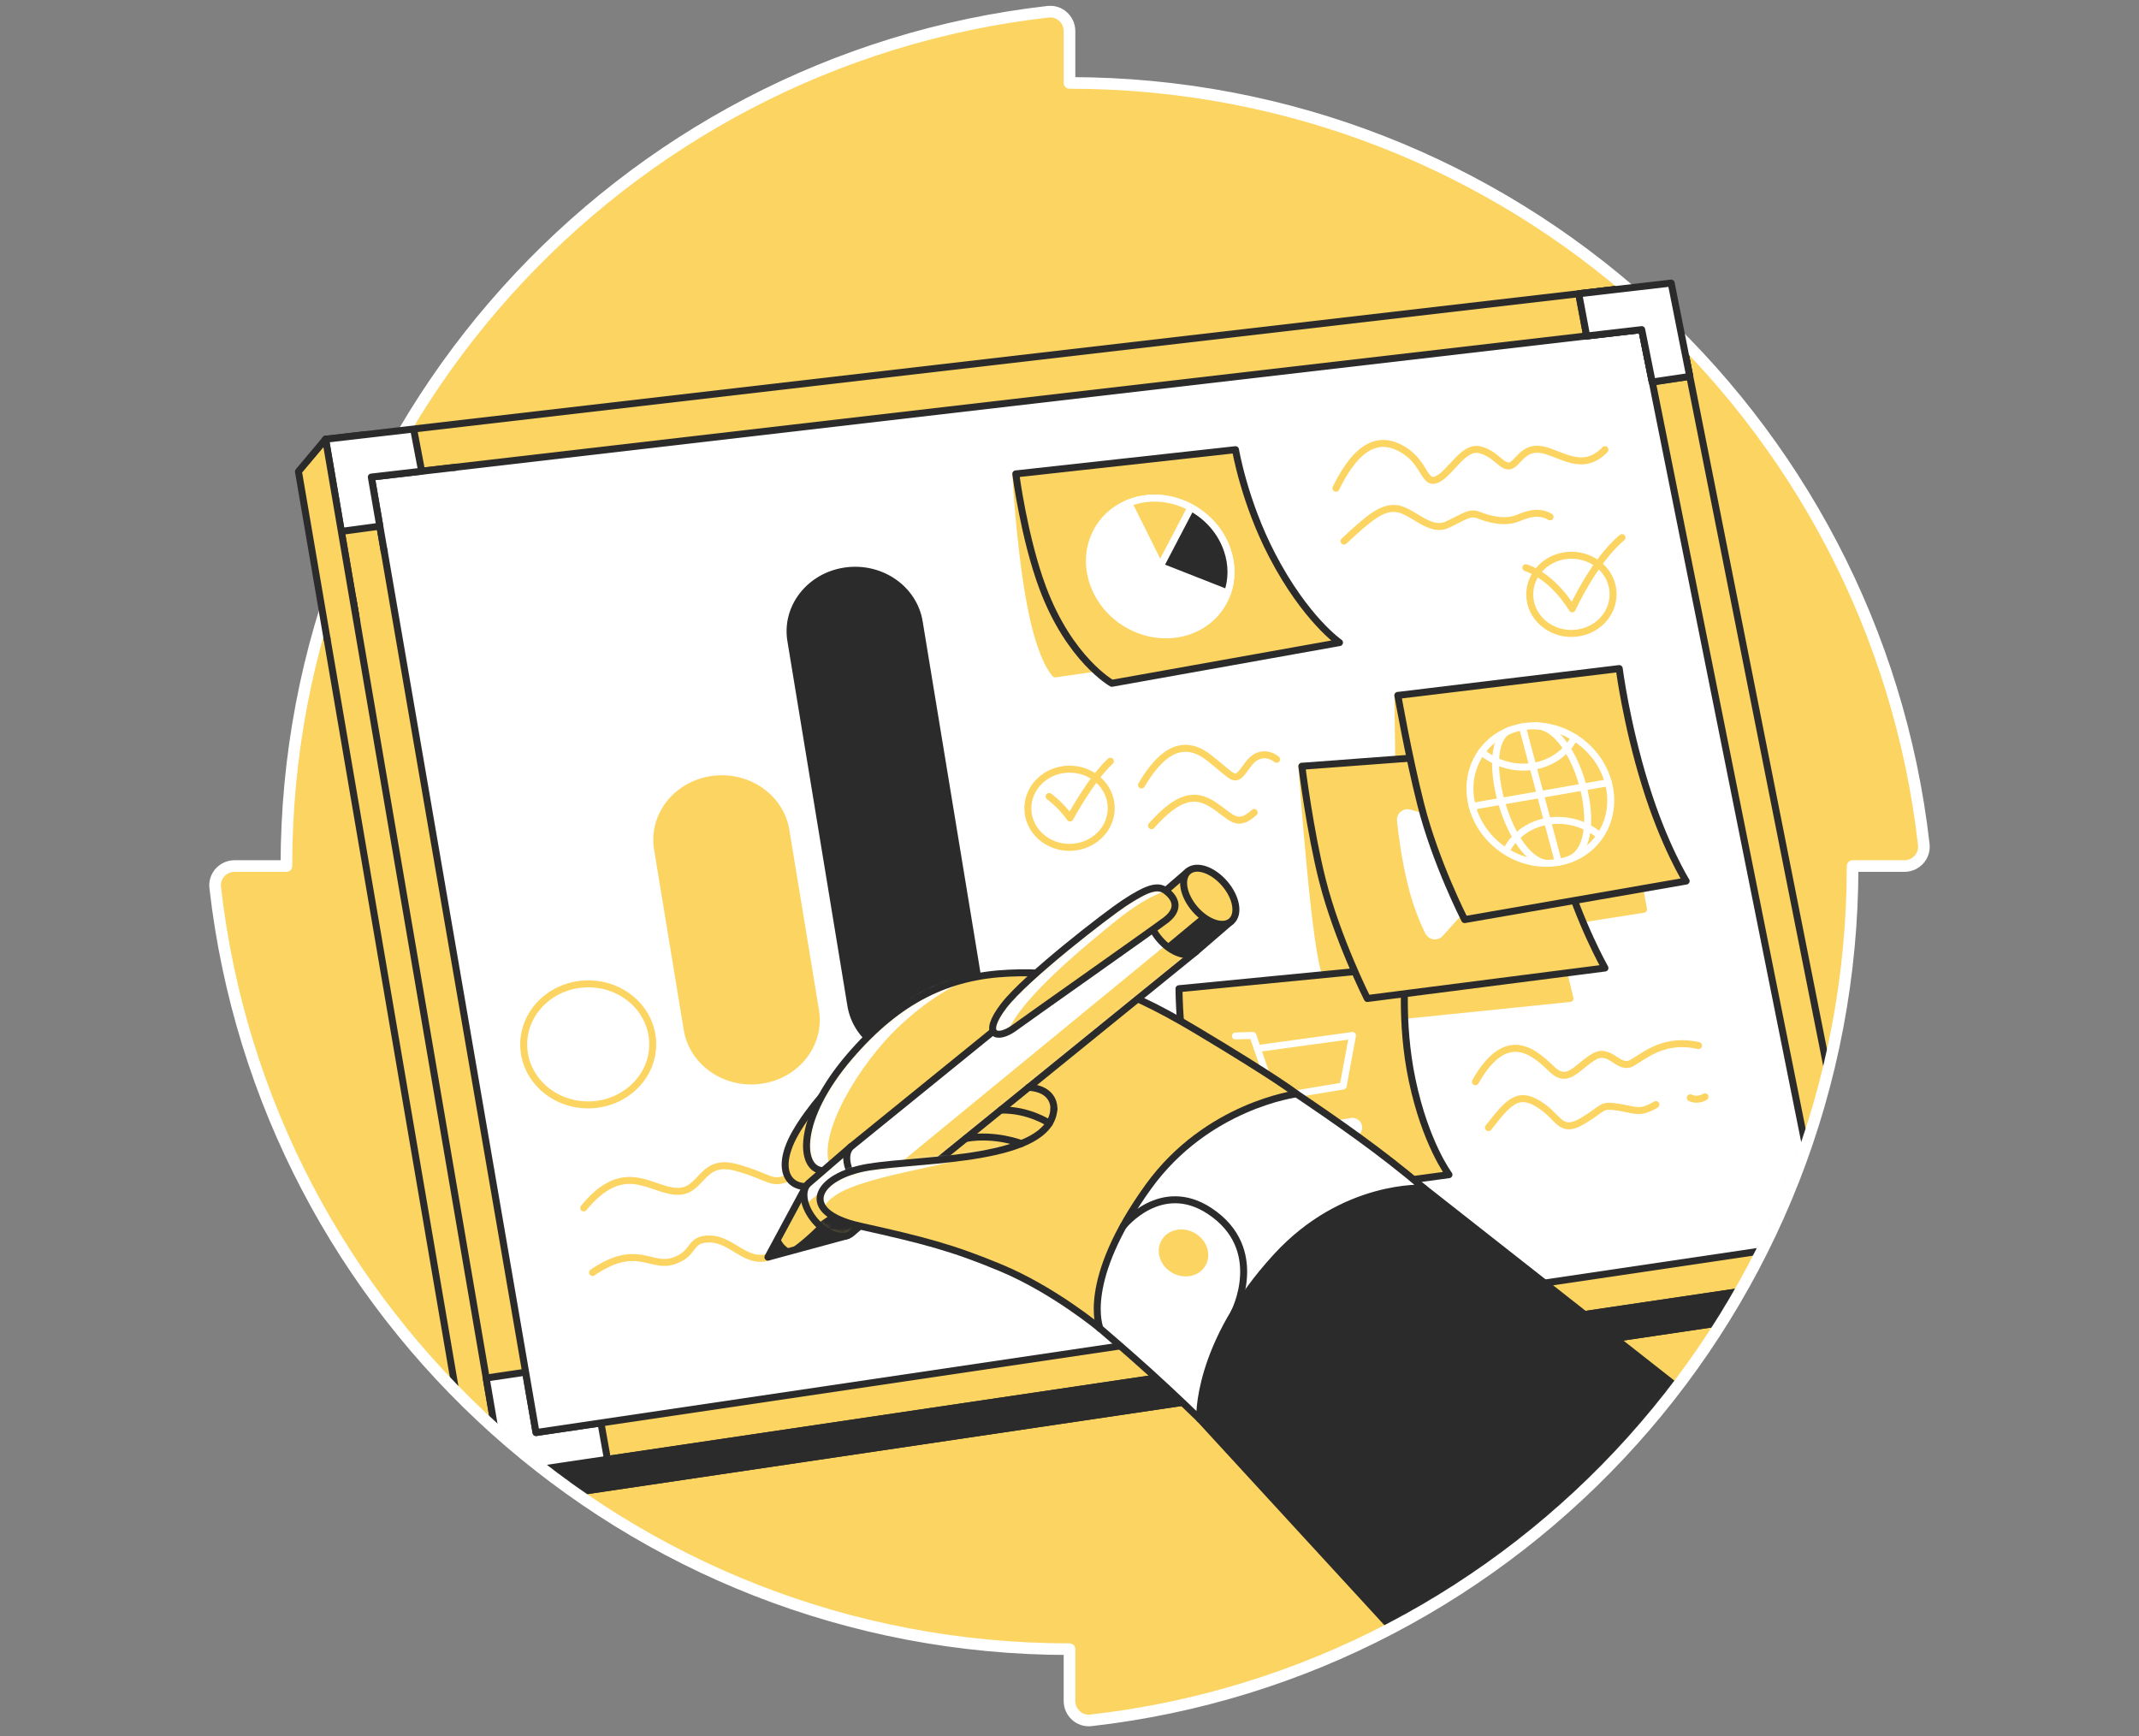 <svg xmlns="http://www.w3.org/2000/svg" width="377" height="306" viewBox="0 0 377 306" fill="none"><rect x="0" y="0" width="377" height="306" fill="#808080" stroke="none"/><path d="M188.499 14.615V5.476C188.499 3.449 186.741 1.838 184.729 2.069C109.168 10.641 50.478 74.783 50.478 152.64H41.335C39.308 152.64 37.698 154.398 37.928 156.414C46.504 231.972 110.643 290.669 188.499 290.669V299.808C188.499 301.835 190.257 303.446 192.269 303.216C267.831 294.64 326.521 230.497 326.521 152.64H335.66C337.687 152.64 339.297 150.886 339.071 148.87C330.499 73.312 266.353 14.615 188.495 14.615" fill="#FCD462"></path><mask id="mask0_485_24157" style="mask-type:luminance" maskUnits="userSpaceOnUse" x="37" y="2" width="303" height="302"><path d="M188.499 14.607V5.468C188.499 3.441 186.741 1.83 184.729 2.061C109.168 10.633 50.478 74.776 50.478 152.632H41.335C39.308 152.632 37.698 154.39 37.928 156.406C46.504 231.964 110.643 290.661 188.499 290.661V299.8C188.499 301.827 190.257 303.438 192.269 303.208C267.831 294.632 326.521 230.489 326.521 152.632H335.66C337.687 152.632 339.297 150.878 339.071 148.862C330.499 73.305 266.353 14.607 188.495 14.607" fill="white"></path></mask><g mask="url(#mask0_485_24157)"><path d="M52.602 83.105L83.826 265.641L324.406 229.982L57.385 77.414L52.602 83.105Z" fill="#FCD462" stroke="#2B2B2B" stroke-width="1.229" stroke-linecap="round" stroke-linejoin="round"></path><path d="M57.387 77.409L88.611 259.945L329.196 224.286L294.553 49.875L57.387 77.409Z" fill="#FCD462" stroke="#2B2B2B" stroke-width="1.229" stroke-linecap="round" stroke-linejoin="round"></path><path d="M88.603 259.949L83.82 265.639L324.401 229.98L329.188 224.289L88.603 259.949Z" fill="#2B2B2B" stroke="#2B2B2B" stroke-width="1.229" stroke-linecap="round" stroke-linejoin="round"></path><path d="M85.688 242.88L92.637 241.852L94.471 252.492L105.917 250.794L107.066 257.211L88.606 259.949L85.688 242.88Z" fill="white" stroke="#2B2B2B" stroke-width="1.229" stroke-linecap="round" stroke-linejoin="round"></path><path d="M65.457 84.073L94.477 252.487L321.604 218.82L289.359 58.078L65.457 84.073Z" fill="white" stroke="#2B2B2B" stroke-width="1.229" stroke-linecap="round" stroke-linejoin="round"></path><path d="M278.254 51.766L279.653 59.207L289.352 58.08L291.204 67.317L297.814 66.33L294.547 49.875L278.254 51.766Z" fill="white" stroke="#2B2B2B" stroke-width="1.229" stroke-linecap="round" stroke-linejoin="round"></path><path d="M103.837 194.738C110.115 194.643 115.132 189.791 115.043 183.9C114.953 178.01 109.791 173.312 103.513 173.408C97.234 173.503 92.216 178.355 92.306 184.245C92.395 190.136 97.558 194.833 103.837 194.738Z" fill="white" stroke="#FCD462" stroke-width="1.229" stroke-linecap="round" stroke-linejoin="round"></path><path d="M188.612 149.348C192.669 149.287 195.911 146.151 195.853 142.344C195.795 138.538 192.46 135.502 188.403 135.563C184.345 135.626 181.104 138.761 181.161 142.568C181.219 146.374 184.555 149.41 188.612 149.348Z" fill="white" stroke="#FCD462" stroke-width="1.229" stroke-linecap="round" stroke-linejoin="round"></path><path d="M277.069 111.645C281.126 111.583 284.368 108.447 284.31 104.641C284.252 100.835 280.917 97.799 276.86 97.86C272.803 97.922 269.561 101.058 269.618 104.864C269.676 108.671 273.012 111.706 277.069 111.645Z" fill="white" stroke="#FCD462" stroke-width="1.229" stroke-linecap="round" stroke-linejoin="round"></path><path d="M125.456 137.388C119.21 138.303 114.925 143.797 115.889 149.654L121.118 181.446C122.083 187.303 127.929 191.31 134.175 190.395C140.421 189.481 144.705 183.986 143.741 178.13L138.511 146.338C137.547 140.481 131.702 136.473 125.456 137.388Z" fill="#FCD462" stroke="#FCD462" stroke-width="1.229" stroke-linecap="round" stroke-linejoin="round"></path><path d="M148.952 100.638C142.706 101.553 138.421 107.047 139.385 112.904L149.965 177.21C150.929 183.066 156.775 187.074 163.022 186.159C169.268 185.244 173.552 179.75 172.587 173.893L162.008 109.588C161.044 103.731 155.198 99.723 148.952 100.638Z" fill="#2B2B2B" stroke="#2B2B2B" stroke-width="1.229" stroke-linecap="round" stroke-linejoin="round"></path><path d="M184.91 140.381C187.281 142.158 188.585 144.174 188.585 144.174C188.585 144.174 192.261 137.333 195.698 134.172" stroke="#FCD462" stroke-width="1.229" stroke-linecap="round" stroke-linejoin="round"></path><path d="M268.93 100.055C273.943 101.783 277.105 107.314 277.105 107.314C277.105 107.314 280.889 98.924 285.876 94.75" stroke="#FCD462" stroke-width="1.229" stroke-linecap="round" stroke-linejoin="round"></path><path d="M235.457 86.052C239.408 77.991 243.36 76.887 247.311 79.258C251.261 81.629 250.944 85.58 253.315 84.472C255.686 83.364 257.898 78.623 260.745 79.258C263.589 79.889 264.696 82.423 266.118 82.105C267.539 81.787 268.409 78.626 271.767 79.258C275.124 79.889 278.921 83.368 282.872 79.258" stroke="#FCD462" stroke-width="1.229" stroke-linecap="round" stroke-linejoin="round"></path><path d="M236.883 95.367C241.307 91.257 243.678 89.204 246.366 89.676C249.054 90.149 252.057 93.877 255.059 92.489C258.061 91.102 259.01 90.153 260.591 90.784C262.172 91.415 265.173 92.365 267.704 91.257C270.233 90.149 271.893 90.308 273.197 91.098" stroke="#FCD462" stroke-width="1.229" stroke-linecap="round" stroke-linejoin="round"></path><path d="M201.195 138.354C204.235 133.189 208.088 129.699 212.999 133.487C217.911 137.276 217.442 138.281 219.87 134.868C222.297 131.453 224.997 133.835 224.997 133.835" stroke="#FCD462" stroke-width="1.229" stroke-linecap="round" stroke-linejoin="round"></path><path d="M202.953 145.534C207.652 140.267 210.572 139.73 213.831 141.843C217.091 143.957 217.952 145.995 221.056 143.204" stroke="#FCD462" stroke-width="1.229" stroke-linecap="round" stroke-linejoin="round"></path><path d="M260.043 190.661C265.828 180.437 270.974 186.097 273.685 188.605C276.395 191.108 278.07 187.897 280.967 186.233C283.864 184.569 285.262 188.751 287.697 187.315C290.132 185.878 293.415 182.955 299.37 184.283" stroke="#FCD462" stroke-width="1.229" stroke-linecap="round" stroke-linejoin="round"></path><path d="M297.91 193.495C299.313 194.148 300.511 193.312 300.511 193.312" stroke="#FCD462" stroke-width="1.229" stroke-linecap="round" stroke-linejoin="round"></path><path d="M262.344 198.743C265.977 194.055 267.603 192.358 271.248 194.637C274.893 196.918 274.943 199.928 278.901 197.591C282.856 195.254 282.02 194.63 285.227 195.144C288.434 195.659 288.955 196.365 291.848 194.682" stroke="#FCD462" stroke-width="1.229" stroke-linecap="round" stroke-linejoin="round"></path><path d="M229.453 135.047C229.453 135.047 231.828 168.574 233.722 171.728C235.616 174.878 237.987 179.937 237.987 179.937L276.709 175.985L274.339 166.184L229.449 135.047H229.453Z" fill="#FCD462" stroke="#FCD462" stroke-width="1.229" stroke-linecap="round" stroke-linejoin="round"></path><path d="M288.256 152.633L289.678 160.259L270.198 163.315L267.074 155.287L288.256 152.633Z" fill="#FCD462" stroke="#FCD462" stroke-width="1.229" stroke-linecap="round" stroke-linejoin="round"></path><path d="M262.962 134.155L264.388 141.782L246.685 144.217L246.367 122.562L262.962 134.155Z" fill="#FCD462" stroke="#FCD462" stroke-width="1.229" stroke-linecap="round" stroke-linejoin="round"></path><path d="M207.8 174.259L247.777 170.375C247.777 170.375 246.701 179.995 248.893 190.381C251.264 201.604 255.382 207.04 255.382 207.04L217.631 212.137C217.631 212.137 212.67 207.615 210.009 194.491C207.797 183.586 207.797 174.259 207.797 174.259H207.8Z" fill="#FCD462" stroke="#2B2B2B" stroke-width="1.229" stroke-linecap="round" stroke-linejoin="round"></path><path d="M229.449 135.055L271.767 131.891C271.767 131.891 272.478 142.341 275.442 152.535C278.407 162.729 282.873 170.617 282.873 170.617L240.989 175.989C240.989 175.989 235.695 165.478 233.087 155.205C230.878 146.509 229.453 135.052 229.453 135.052L229.449 135.055Z" fill="#FCD462" stroke="#2B2B2B" stroke-width="1.229" stroke-linecap="round" stroke-linejoin="round"></path><path d="M248.411 143.283C247.561 143.04 246.733 143.736 246.828 144.617C247.085 147.034 247.66 151.488 248.729 155.817C249.697 159.731 250.949 162.616 251.773 164.268C252.166 165.058 253.228 165.202 253.823 164.548L267.994 148.826L248.411 143.286V143.283Z" fill="white" stroke="white" stroke-width="1.229" stroke-linecap="round" stroke-linejoin="round"></path><path d="M246.367 122.57L285.392 117.836C285.392 117.836 286.595 127.391 289.994 138.375C293.314 149.106 297.185 155.288 297.185 155.288L258.145 162.082C258.145 162.082 253.029 152.104 250.421 141.831C248.212 133.134 246.371 122.566 246.371 122.566L246.367 122.57Z" fill="#FCD462" stroke="#2B2B2B" stroke-width="1.229" stroke-linecap="round" stroke-linejoin="round"></path><path d="M102.887 212.897C110 204.241 114.624 209.789 119.244 209.977C123.865 210.167 123.437 204.004 129.816 205.784C136.195 207.562 135.817 209.078 139.552 207.327" stroke="#FCD462" stroke-width="1.229" stroke-linecap="round" stroke-linejoin="round"></path><path d="M104.434 224.288C112.257 218.952 114.628 223.565 118.658 222.264C122.689 220.96 121.267 218.283 125.177 218.377C129.09 218.473 131.409 222.798 135.485 221.569" stroke="#FCD462" stroke-width="1.229" stroke-linecap="round" stroke-linejoin="round"></path><path d="M179.038 83.531C179.038 83.531 179.711 96.372 181.606 106.449C183.504 116.526 185.992 118.778 185.992 118.778L216.101 114.393L179.035 83.531H179.038Z" fill="#FCD462" stroke="#FCD462" stroke-width="1.229" stroke-linecap="round" stroke-linejoin="round"></path><path d="M146.345 207.622C140.824 211.391 135.455 207.917 140.227 199.621C144.999 191.322 156.584 180.772 164.528 177.453" fill="#FCD462"></path><path d="M146.345 207.622C140.824 211.391 135.455 207.917 140.227 199.621C144.999 191.322 156.584 180.772 164.528 177.453" stroke="#2B2B2B" stroke-width="1.229" stroke-linecap="round" stroke-linejoin="round"></path><path d="M217.746 182.587L220.812 182.5L226.639 199.435L238.35 197.648" stroke="white" stroke-width="1.229" stroke-linecap="round" stroke-linejoin="round"></path><path d="M221.605 184.811L238.379 182.508L236.731 191.408L224.57 193.428" stroke="white" stroke-width="1.229" stroke-linecap="round" stroke-linejoin="round"></path><path d="M238.378 199.834C238.982 199.834 239.471 199.345 239.471 198.741C239.471 198.137 238.982 197.648 238.378 197.648C237.775 197.648 237.285 198.137 237.285 198.741C237.285 199.345 237.775 199.834 238.378 199.834Z" fill="white" stroke="white" stroke-width="1.229" stroke-linecap="round" stroke-linejoin="round"></path><path d="M179.035 83.527L217.758 79.258C217.758 79.258 219.293 88.423 224.238 97.91C230.088 109.133 236.088 113.257 236.088 113.257L195.963 120.434C195.963 120.434 188.507 116.248 183.777 103.605C180.506 94.855 179.035 83.531 179.035 83.531V83.527Z" fill="#FCD462" stroke="#2B2B2B" stroke-width="1.229" stroke-linecap="round" stroke-linejoin="round"></path><path d="M145.083 206.342C140.787 206.176 140.36 197.192 149.672 186.299C158.49 175.988 167.258 172.014 177.77 171.522C188.281 171.03 196.584 173.046 210.889 181.599C225.189 190.156 228.508 192.799 228.508 192.799L193.882 234.141C182.632 220.17 166.396 212.362 145.083 206.342Z" fill="#FCD462"></path><mask id="mask1_485_24157" style="mask-type:luminance" maskUnits="userSpaceOnUse" x="142" y="171" width="87" height="64"><path d="M145.083 206.342C140.787 206.176 140.36 197.192 149.672 186.299C158.49 175.988 167.258 172.014 177.77 171.522C188.281 171.03 196.584 173.046 210.889 181.599C225.189 190.156 228.508 192.799 228.508 192.799L193.882 234.141C182.632 220.17 166.396 212.362 145.083 206.342Z" fill="white"></path></mask><g mask="url(#mask1_485_24157)"><path d="M146.272 205.461C144.018 199.974 151.357 187.561 158.602 180.77C165.846 173.98 171.738 172.244 171.738 172.244C171.738 172.244 161.944 171.042 150.673 185.152C139.398 199.263 141.591 202.95 142.634 204.583C144.539 207.563 146.276 205.461 146.276 205.461H146.272Z" fill="white"></path></g><path d="M145.083 206.342C140.787 206.176 140.36 197.192 149.672 186.299C158.49 175.988 167.258 172.014 177.77 171.522C188.281 171.03 196.584 173.046 210.889 181.599C225.189 190.156 228.508 192.799 228.508 192.799L193.882 234.141C182.632 220.17 166.396 212.362 145.083 206.342Z" stroke="#2B2B2B" stroke-width="1.229" stroke-linecap="round" stroke-linejoin="round"></path><path d="M142.028 209.164L135.344 221.577L149.376 217.769L142.028 209.164Z" fill="#FCD462" stroke="#2B2B2B" stroke-width="1.229" stroke-linecap="round" stroke-linejoin="round"></path><path d="M150.052 202.047L142.505 208.562C141.061 209.81 141.59 212.789 143.688 215.217C145.788 217.644 148.657 218.604 150.097 217.357L157.645 210.842L150.052 202.047Z" fill="#FCD462"></path><mask id="mask2_485_24157" style="mask-type:luminance" maskUnits="userSpaceOnUse" x="141" y="202" width="17" height="16"><path d="M150.045 202.039L142.497 208.555C141.053 209.802 141.583 212.782 143.681 215.209C145.78 217.636 148.649 218.596 150.09 217.35L157.637 210.834L150.045 202.039Z" fill="white"></path></mask><g mask="url(#mask2_485_24157)"><path d="M144.086 215.663L152.559 209.977L156.148 212.128L149.357 217.774C149.357 217.774 146.54 217.774 145.311 216.719L144.086 215.663Z" fill="#2B2B2B"></path><path d="M149.49 206.172L142.139 212.119C142.139 212.119 141.244 210.323 142.019 209.156C142.79 207.987 149.071 202.883 149.071 202.883L149.49 206.172Z" fill="white"></path></g><path d="M150.052 202.047L142.505 208.562C141.061 209.81 141.59 212.789 143.688 215.217C145.788 217.644 148.657 218.604 150.097 217.357L157.645 210.842L150.052 202.047Z" stroke="#2B2B2B" stroke-width="1.229" stroke-linecap="round" stroke-linejoin="round"></path><path d="M203.206 158.922L150.048 202.057C148.604 203.304 149.133 206.285 151.231 208.711C153.331 211.139 156.2 212.099 157.64 210.852L210.799 167.717L203.206 158.922Z" fill="white"></path><mask id="mask3_485_24157" style="mask-type:luminance" maskUnits="userSpaceOnUse" x="149" y="158" width="62" height="54"><path d="M203.202 158.922L150.044 202.057C148.6 203.304 149.129 206.285 151.227 208.711C153.327 211.139 156.196 212.099 157.636 210.852L210.796 167.717L203.202 158.922Z" fill="white"></path></mask><g mask="url(#mask3_485_24157)"><path d="M152.574 209.978L205.437 166.602L209.706 168.601L156.159 212.129L152.574 209.978Z" fill="#FCD462"></path></g><path d="M203.206 158.922L150.048 202.057C148.604 203.304 149.133 206.285 151.231 208.711C153.331 211.139 156.2 212.099 157.64 210.852L210.799 167.717L203.206 158.922Z" stroke="#2B2B2B" stroke-width="1.229" stroke-linecap="round" stroke-linejoin="round"></path><path d="M209.421 153.555L203.212 158.917C201.768 160.164 202.297 163.144 204.396 165.571C206.494 167.999 209.364 168.958 210.805 167.711L217.013 162.35L209.421 153.555Z" fill="#FCD462" stroke="#2B2B2B" stroke-width="1.229" stroke-linecap="round" stroke-linejoin="round"></path><path d="M217.017 162.368C218.46 161.122 217.93 158.142 215.833 155.713C213.736 153.283 210.865 152.323 209.422 153.569C207.979 154.815 208.509 157.795 210.606 160.225C212.704 162.654 215.574 163.614 217.017 162.368Z" fill="#FCD462" stroke="#2B2B2B" stroke-width="1.229" stroke-linecap="round" stroke-linejoin="round"></path><path d="M137.383 217.812C137.89 219.794 139.565 220.334 139.565 220.334L135.488 221.563L137.383 217.812Z" fill="#2B2B2B"></path><path d="M205.537 157.04C206.728 157.956 208.35 159.869 205.582 162.089C204.361 163.068 180.914 179.583 178.812 181.13C175.67 183.44 172.975 182.392 176.925 177.258C180.876 172.119 195.173 161.132 198.122 159.188C202.353 156.402 204.112 155.948 205.537 157.04Z" fill="#FCD462"></path><mask id="mask4_485_24157" style="mask-type:luminance" maskUnits="userSpaceOnUse" x="174" y="156" width="34" height="27"><path d="M205.533 157.048C206.725 157.964 208.346 159.876 205.578 162.096C204.357 163.076 180.91 179.591 178.808 181.138C175.666 183.448 172.971 182.4 176.921 177.266C180.872 172.127 195.169 161.14 198.118 159.196C202.349 156.41 204.108 155.956 205.533 157.048Z" fill="white"></path></mask><g mask="url(#mask4_485_24157)"><path d="M177.651 181.857C179.746 176.159 191.048 166.835 196.735 162.252C202.426 157.67 205.541 157.053 205.541 157.053C205.541 157.053 205.25 154.735 198.542 158.929C191.835 163.122 179.312 173.289 176.646 177.648C173.976 182.009 174.627 182.42 175.716 182.304C176.805 182.186 177.651 181.857 177.651 181.857Z" fill="white"></path></g><path d="M205.537 157.04C206.728 157.956 208.35 159.869 205.582 162.089C204.361 163.068 180.914 179.583 178.812 181.13C175.67 183.44 172.975 182.392 176.925 177.258C180.876 172.119 195.173 161.132 198.122 159.188C202.353 156.402 204.112 155.948 205.537 157.04Z" stroke="#2B2B2B" stroke-width="1.229" stroke-linecap="round" stroke-linejoin="round"></path><path d="M144.097 216.094C140.644 219.531 138.52 220.645 138.52 220.645L148.113 217.905L144.097 216.094Z" fill="#2B2B2B"></path><path d="M211.593 161.488L205.438 166.601C205.438 166.601 208.61 169.493 209.706 168.6C210.804 167.708 216.335 162.868 216.335 162.868C214.898 162.884 212.649 162.173 211.593 161.484V161.488Z" fill="#2B2B2B"></path><path d="M185.748 195.484C185.155 204.718 162.612 204.181 153.197 205.693C143.785 207.206 140.371 213.607 151.56 216.095C162.748 218.583 167.86 219.903 176.364 223.446C185.752 227.359 193.874 234.142 193.874 234.142" fill="#FCD462"></path><mask id="mask5_485_24157" style="mask-type:luminance" maskUnits="userSpaceOnUse" x="144" y="195" width="50" height="40"><path d="M185.748 195.469C185.155 204.702 162.612 204.165 153.197 205.677C143.785 207.191 140.371 213.591 151.56 216.08C162.748 218.567 167.86 219.888 176.364 223.43C185.752 227.344 193.874 234.127 193.874 234.127" fill="white"></path></mask><g mask="url(#mask5_485_24157)"><path d="M145.203 212.891C147.218 208.033 161.715 206.618 173.138 203.412C184.56 200.205 159.677 201.869 150.42 205.453C141.164 209.042 145.207 212.888 145.207 212.888L145.203 212.891Z" fill="white"></path></g><path d="M185.748 195.484C185.155 204.718 162.612 204.181 153.197 205.693C143.785 207.206 140.371 213.607 151.56 216.095C162.748 218.583 167.86 219.903 176.364 223.446C185.752 227.359 193.874 234.142 193.874 234.142" stroke="#2B2B2B" stroke-width="1.229" stroke-linecap="round" stroke-linejoin="round"></path><path d="M181.312 191.633C186.099 191.969 185.743 195.482 185.743 195.482" stroke="#2B2B2B" stroke-width="1.229" stroke-linecap="round" stroke-linejoin="round"></path><path d="M176.367 195.654C181.283 195.515 184.943 197.984 184.943 197.984" stroke="#2B2B2B" stroke-width="1.229" stroke-linecap="round" stroke-linejoin="round"></path><path d="M170.277 200.65C175.389 199.749 180.022 201.56 180.022 201.56" stroke="#2B2B2B" stroke-width="1.229" stroke-linecap="round" stroke-linejoin="round"></path><path d="M250.944 209.407C250.944 209.407 233.321 204.427 219.414 220.391C205.503 236.354 211.451 250.107 211.451 250.107L247.39 289.225C247.39 289.225 274.656 273.815 281.53 266.702C288.405 259.59 299.313 247.418 299.313 247.418L250.948 209.407H250.944Z" fill="#2B2B2B" stroke="#2B2B2B" stroke-width="1.229" stroke-linecap="round" stroke-linejoin="round"></path><path d="M228.508 192.797C228.508 192.797 212.745 194.82 202.4 209.162C190.304 225.935 193.881 234.14 193.881 234.14C193.881 234.14 198.815 238.364 202.472 241.672C207.425 246.16 211.459 250.115 211.459 250.115C211.459 250.115 210.696 237.013 224.999 221.458C236.849 208.568 250.957 209.416 250.957 209.416C243.437 202.995 235.549 197.554 228.512 192.797H228.508Z" fill="white" stroke="#2B2B2B" stroke-width="1.229" stroke-linecap="round" stroke-linejoin="round"></path><path d="M197.977 216.096C197.977 216.096 204.613 207.758 213.214 213.449C223.363 220.168 217.525 231.329 217.525 231.329" stroke="#2B2B2B" stroke-width="1.229" stroke-linecap="round" stroke-linejoin="round"></path><path d="M212.464 223.065C213.577 221.139 212.745 218.577 210.608 217.342C208.47 216.109 205.836 216.669 204.724 218.595C203.612 220.521 204.443 223.083 206.581 224.318C208.719 225.551 211.353 224.991 212.464 223.065Z" fill="#FCD462"></path><path d="M281.672 147.792C285.585 142.645 284.197 135.005 278.572 130.728C272.947 126.451 265.215 127.155 261.301 132.302C257.388 137.448 258.776 145.087 264.4 149.364C270.026 153.642 277.758 152.938 281.672 147.792Z" stroke="white" stroke-width="1.229" stroke-linecap="round" stroke-linejoin="round"></path><path d="M268.316 128.102L274.665 151.971" stroke="white" stroke-width="1.229" stroke-linecap="round" stroke-linejoin="round"></path><path d="M259.492 142.119L283.479 137.945" stroke="white" stroke-width="1.229" stroke-linecap="round" stroke-linejoin="round"></path><path d="M266.14 128.695C260.25 130.824 265.521 151.064 272.379 152.146" stroke="white" stroke-width="1.229" stroke-linecap="round" stroke-linejoin="round"></path><path d="M270.633 127.915C277.854 127.801 283.526 148.125 276.871 151.365" stroke="white" stroke-width="1.229" stroke-linecap="round" stroke-linejoin="round"></path><path d="M261.117 132.525C266.524 137.017 274.518 135.664 277.513 129.984" stroke="white" stroke-width="1.229" stroke-linecap="round" stroke-linejoin="round"></path><path d="M281.95 147.275C276.543 142.784 268.549 144.138 265.555 149.817" stroke="white" stroke-width="1.229" stroke-linecap="round" stroke-linejoin="round"></path><path d="M216.346 104.51C215.166 107.894 212.35 110.59 208.466 111.539C201.936 113.138 194.858 109.198 192.661 102.741C190.654 96.834 193.425 90.86 198.915 88.663C199.425 88.459 199.959 88.289 200.511 88.153C203.729 87.366 207.082 87.918 209.914 89.465C212.829 91.045 215.201 93.677 216.312 96.948C217.2 99.564 217.155 102.2 216.346 104.51Z" fill="white" stroke="white" stroke-width="1.229" stroke-linecap="round" stroke-linejoin="round"></path><path d="M209.913 89.465L204.487 99.844L198.914 88.663C199.424 88.459 199.957 88.289 200.509 88.153C203.727 87.366 207.081 87.918 209.913 89.465Z" fill="#FCD462" stroke="white" stroke-width="1.229" stroke-linecap="round" stroke-linejoin="round"></path><path d="M216.342 104.506L204.484 99.84L209.911 89.461C212.825 91.041 215.197 93.673 216.309 96.944C217.197 99.56 217.152 102.196 216.342 104.506Z" fill="#2B2B2B" stroke="white" stroke-width="1.229" stroke-linecap="round" stroke-linejoin="round"></path></g><path d="M188.499 14.615V5.476C188.499 3.449 186.741 1.838 184.729 2.069C109.168 10.641 50.478 74.783 50.478 152.64H41.335C39.308 152.64 37.698 154.398 37.928 156.414C46.504 231.972 110.643 290.669 188.499 290.669V299.808C188.499 301.835 190.257 303.446 192.269 303.216C267.831 294.64 326.521 230.497 326.521 152.64H335.66C337.687 152.64 339.297 150.886 339.071 148.87C330.499 73.312 266.353 14.615 188.495 14.615" stroke="white" stroke-width="2.049" stroke-linecap="round" stroke-linejoin="round"></path><path d="M278.254 51.781L279.653 59.222L289.352 58.096L291.204 67.333L297.814 66.346L294.547 49.891L278.254 51.781Z" fill="white" stroke="#2B2B2B" stroke-width="1.229" stroke-linecap="round" stroke-linejoin="round"></path><path d="M67.718 97.204L65.457 84.088L80.29 82.367" fill="white"></path><path d="M67.718 97.204L65.457 84.088L80.29 82.367" stroke="#2B2B2B" stroke-width="1.229" stroke-linecap="round" stroke-linejoin="round"></path><path d="M62.646 108.235L57.375 77.426L64.415 76.609" fill="#FCD462"></path><path d="M62.646 108.235L57.375 77.426L64.415 76.609" stroke="#2B2B2B" stroke-width="1.229" stroke-linecap="round" stroke-linejoin="round"></path><path d="M60.154 93.661L66.937 92.746L65.444 84.083L74.318 83.055L72.9 75.617L57.375 77.417L60.154 93.661Z" fill="white" stroke="#2B2B2B" stroke-width="1.229" stroke-linecap="round" stroke-linejoin="round"></path><path d="M57.649 112.612L52.602 83.105L57.385 77.414L62.89 109.606" fill="#FCD462"></path><path d="M57.649 112.612L52.602 83.105L57.385 77.414L62.89 109.606" stroke="#2B2B2B" stroke-width="1.229" stroke-linecap="round" stroke-linejoin="round"></path></svg>
